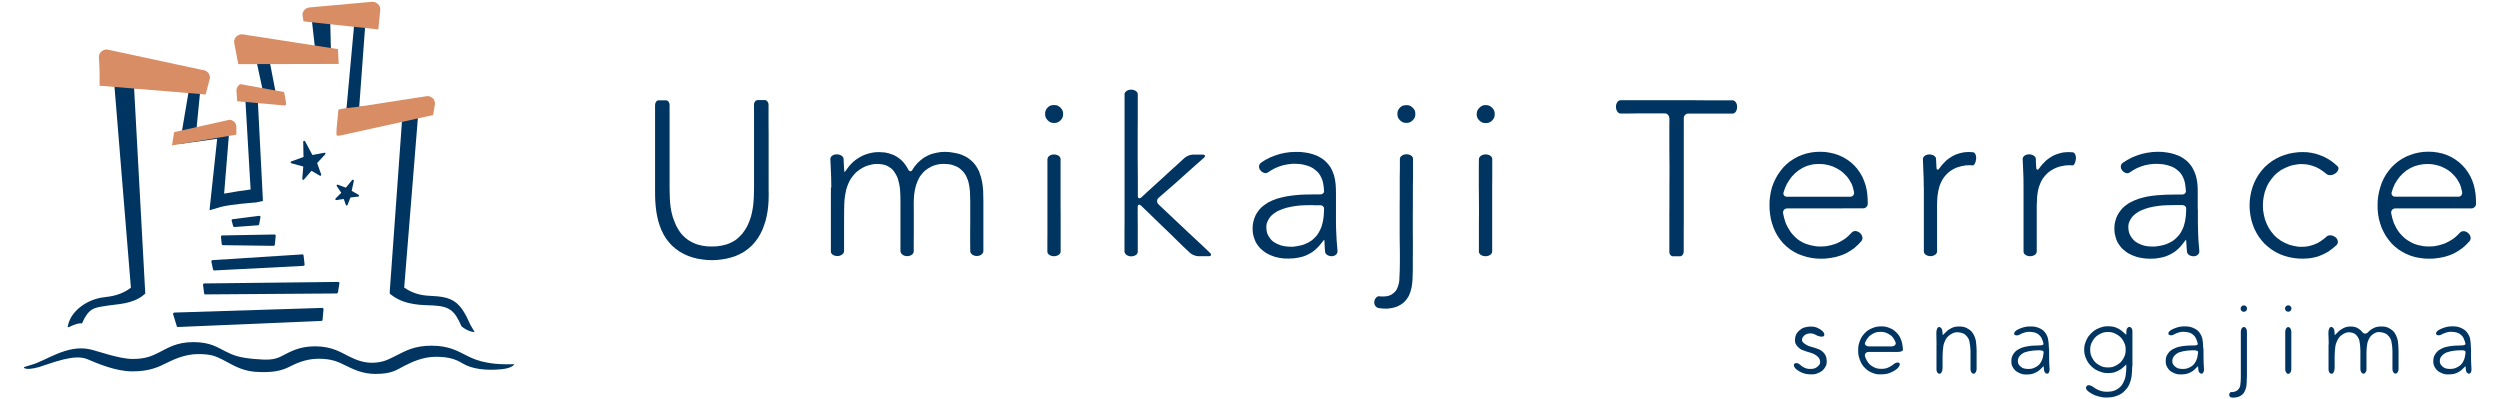 <?xml version="1.0" encoding="UTF-8"?>
<svg xmlns="http://www.w3.org/2000/svg" xmlns:xlink="http://www.w3.org/1999/xlink" width="626px" height="100px" viewBox="0 0 614 100" version="1.1">
<g id="surface1">
<path style=" stroke:none;fill-rule:nonzero;fill:rgb(0%,20.392%,38.039%);fill-opacity:1;" d="M 443.34 91.047 C 443.703 90.793 444.324 90.922 444.723 91.32 C 445.105 91.719 445.867 92.156 446.41 92.285 C 446.957 92.43 447.793 92.41 448.301 92.266 C 448.793 92.121 449.41 91.629 449.645 91.191 C 449.883 90.758 449.754 89.992 449.371 89.52 C 448.973 89.047 448.121 88.52 447.465 88.355 C 446.812 88.191 445.793 87.848 445.176 87.594 C 444.578 87.34 443.867 86.629 443.613 86.047 C 443.359 85.449 443.434 84.395 443.777 83.703 C 444.121 83.012 445.012 82.246 445.777 82.012 C 446.539 81.773 447.684 81.703 448.355 81.848 C 449.027 81.992 449.938 82.484 450.41 82.957 C 450.879 83.43 450.953 83.992 450.59 84.211 C 450.207 84.43 449.301 84.246 448.539 83.793 C 447.773 83.34 446.594 83.395 445.922 83.902 C 445.25 84.41 445.012 85.211 445.43 85.684 C 445.848 86.137 446.719 86.648 447.375 86.793 C 448.027 86.938 449.062 87.285 449.664 87.559 C 450.262 87.828 450.953 88.559 451.191 89.156 C 451.426 89.758 451.48 90.703 451.336 91.246 C 451.191 91.793 450.699 92.52 450.246 92.867 C 449.789 93.211 448.973 93.574 448.43 93.684 C 447.863 93.793 446.812 93.758 446.066 93.594 C 445.32 93.449 444.27 92.902 443.723 92.41 C 443.16 91.902 443.016 91.285 443.379 91.047 Z M 443.34 91.047 "/>
<path style=" stroke:none;fill-rule:nonzero;fill:rgb(0%,20.392%,38.039%);fill-opacity:1;" d="M 469.574 90.902 C 469.883 91.156 469.648 91.812 469.027 92.34 C 468.43 92.867 467.285 93.43 466.504 93.594 C 465.723 93.758 464.543 93.793 463.906 93.684 C 463.254 93.574 462.289 93.176 461.746 92.793 C 461.199 92.43 460.492 91.668 460.164 91.102 C 459.836 90.539 459.473 89.539 459.363 88.902 C 459.254 88.246 459.254 87.191 459.363 86.559 C 459.473 85.922 459.836 84.938 460.164 84.395 C 460.492 83.848 461.199 83.082 461.746 82.719 C 462.27 82.355 463.234 81.957 463.852 81.828 C 464.488 81.703 465.488 81.684 466.066 81.793 C 466.648 81.902 467.539 82.246 468.031 82.555 C 468.52 82.883 469.191 83.539 469.52 84.047 C 469.848 84.539 470.191 85.43 470.301 86.012 C 470.41 86.594 470.5 87.301 470.5 87.594 C 470.5 87.883 469.938 88.121 469.285 88.121 L 466.832 88.121 C 466.16 88.121 465.051 88.121 464.379 88.121 C 463.707 88.121 462.598 88.121 461.926 88.121 C 461.254 88.121 460.836 88.629 461 89.23 C 461.164 89.848 461.652 90.719 462.09 91.156 C 462.527 91.613 463.379 92.102 463.996 92.246 C 464.613 92.395 465.613 92.395 466.215 92.246 C 466.832 92.086 467.703 91.613 468.176 91.191 C 468.648 90.773 469.285 90.648 469.574 90.902 Z M 467.574 86.738 C 468.34 86.738 468.828 86.301 468.664 85.773 C 468.504 85.246 468.047 84.504 467.629 84.121 C 467.211 83.758 466.43 83.34 465.887 83.191 C 465.34 83.066 464.453 83.066 463.906 83.191 C 463.359 83.32 462.562 83.738 462.145 84.121 C 461.727 84.504 461.219 85.246 461.02 85.773 C 460.816 86.301 461.273 86.738 462.035 86.738 C 462.797 86.738 464.035 86.738 464.797 86.738 C 465.559 86.738 466.793 86.738 467.559 86.738 Z M 467.574 86.738 "/>
<path style=" stroke:none;fill-rule:nonzero;fill:rgb(0%,20.392%,38.039%);fill-opacity:1;" d="M 478.91 86.23 C 478.91 85.648 478.895 84.43 478.859 83.52 C 478.82 82.609 479.129 81.867 479.547 81.883 C 479.965 81.883 480.328 82.355 480.367 82.922 C 480.402 83.484 480.438 83.938 480.457 83.938 C 480.473 83.938 480.875 83.539 481.328 83.066 C 481.781 82.594 482.691 82.066 483.328 81.883 C 483.961 81.719 485.051 81.703 485.742 81.867 C 486.414 82.027 487.34 82.594 487.777 83.121 C 488.215 83.648 488.648 84.664 488.758 85.355 C 488.867 86.047 488.941 87.137 488.941 87.773 C 488.941 88.41 488.941 89.449 488.941 90.086 C 488.941 90.719 488.941 91.773 488.941 92.41 C 488.941 93.047 488.594 93.574 488.176 93.574 C 487.758 93.574 487.414 93.066 487.414 92.43 C 487.414 91.793 487.414 90.773 487.414 90.141 C 487.414 89.504 487.414 88.465 487.414 87.848 C 487.414 87.211 487.285 86.102 487.125 85.395 C 486.961 84.664 486.305 83.828 485.652 83.52 C 484.996 83.211 483.98 83.102 483.363 83.285 C 482.746 83.465 481.926 84.012 481.527 84.52 C 481.129 85.012 480.73 85.957 480.621 86.594 C 480.512 87.23 480.418 88.41 480.418 89.211 C 480.418 90.012 480.418 91.32 480.418 92.141 C 480.418 92.957 480.074 93.594 479.656 93.594 C 479.238 93.594 478.895 93.121 478.895 92.539 C 478.895 91.957 478.895 91.031 478.895 90.449 C 478.895 89.867 478.895 88.922 478.895 88.34 C 478.895 87.758 478.895 86.812 478.895 86.23 Z M 478.91 86.23 "/>
<path style=" stroke:none;fill-rule:nonzero;fill:rgb(0%,20.392%,38.039%);fill-opacity:1;" d="M 507.09 87.246 C 507.09 88.031 507.09 89.23 507.105 89.902 C 507.105 90.574 507.16 91.684 507.215 92.355 C 507.27 93.031 506.996 93.574 506.598 93.574 C 506.215 93.574 505.852 93.156 505.816 92.629 C 505.781 92.102 505.727 91.684 505.727 91.684 C 505.727 91.684 505.309 92.066 504.836 92.539 C 504.363 93.012 503.438 93.504 502.781 93.648 C 502.129 93.793 501.148 93.812 500.602 93.723 C 500.059 93.629 499.258 93.266 498.824 92.938 C 498.387 92.613 497.914 91.922 497.75 91.395 C 497.605 90.867 497.605 89.992 497.77 89.43 C 497.934 88.883 498.441 88.137 498.914 87.793 C 499.367 87.449 500.223 87.047 500.785 86.902 C 501.348 86.758 502.293 86.594 502.875 86.559 C 503.457 86.52 504.328 86.484 504.816 86.484 C 505.309 86.484 505.707 86.32 505.707 86.137 C 505.707 85.938 505.488 85.301 505.234 84.703 C 504.98 84.102 504.238 83.465 503.602 83.285 C 502.965 83.102 502 83.027 501.477 83.137 C 500.949 83.23 500.148 83.52 499.695 83.793 C 499.242 84.066 498.66 84.047 498.422 83.773 C 498.188 83.484 498.441 82.992 499.023 82.648 C 499.586 82.301 500.586 81.938 501.238 81.828 C 501.895 81.719 502.945 81.703 503.602 81.828 C 504.254 81.938 505.18 82.355 505.652 82.773 C 506.145 83.191 506.652 84.066 506.797 84.703 C 506.941 85.34 507.051 86.504 507.051 87.285 Z M 504.891 87.703 C 504.438 87.703 503.582 87.738 503 87.793 C 502.418 87.848 501.512 88.031 500.965 88.23 C 500.422 88.43 499.766 88.977 499.496 89.465 C 499.223 89.938 499.188 90.703 499.422 91.156 C 499.66 91.613 500.258 92.102 500.75 92.246 C 501.238 92.395 502.129 92.43 502.711 92.32 C 503.293 92.211 504.109 91.773 504.527 91.375 C 504.945 90.957 505.383 90.156 505.508 89.574 C 505.637 88.992 505.727 88.34 505.727 88.121 C 505.727 87.902 505.344 87.738 504.891 87.738 Z M 504.891 87.703 "/>
<path style=" stroke:none;fill-rule:nonzero;fill:rgb(0%,20.392%,38.039%);fill-opacity:1;" d="M 527.906 91.719 C 527.906 92.32 527.836 93.41 527.762 94.121 C 527.691 94.828 527.344 95.938 527.016 96.574 C 526.691 97.211 525.926 98.047 525.348 98.465 C 524.766 98.883 523.691 99.305 523.004 99.41 C 522.293 99.539 521.242 99.574 520.641 99.504 C 520.043 99.43 519.113 99.195 518.57 98.977 C 518.023 98.758 517.207 98.266 516.754 97.883 C 516.301 97.504 516.207 96.938 516.535 96.629 C 516.863 96.32 517.59 96.449 518.133 96.902 C 518.695 97.355 519.715 97.848 520.441 97.992 C 521.148 98.141 522.312 98.121 523.039 97.938 C 523.766 97.777 524.73 97.176 525.184 96.594 C 525.637 96.031 526.109 94.957 526.238 94.23 C 526.344 93.504 526.438 92.52 526.438 92.086 C 526.438 91.648 526.418 91.285 526.418 91.285 C 526.418 91.285 525.965 91.684 525.457 92.141 C 524.93 92.613 523.93 93.121 523.238 93.285 C 522.547 93.43 521.457 93.465 520.805 93.34 C 520.152 93.211 519.188 92.828 518.625 92.484 C 518.078 92.141 517.316 91.41 516.934 90.867 C 516.555 90.34 516.137 89.375 515.992 88.719 C 515.844 88.086 515.844 87.031 515.992 86.395 C 516.137 85.758 516.555 84.793 516.934 84.246 C 517.316 83.719 518.078 82.992 518.625 82.629 C 519.188 82.285 520.168 81.902 520.805 81.773 C 521.441 81.648 522.547 81.684 523.238 81.828 C 523.93 81.977 524.93 82.5 525.438 82.977 C 525.965 83.449 526.398 83.848 526.418 83.828 C 526.418 83.828 526.453 83.375 526.453 82.848 C 526.453 82.301 526.801 81.867 527.219 81.867 C 527.637 81.867 527.98 82.355 527.961 82.957 C 527.961 83.555 527.961 84.539 527.961 85.137 C 527.961 85.738 527.961 86.719 527.961 87.32 L 527.961 89.504 C 527.961 90.102 527.961 91.102 527.961 91.703 Z M 522.984 83.266 C 522.348 83.082 521.312 83.082 520.676 83.266 C 520.043 83.449 519.152 83.957 518.68 84.43 C 518.207 84.902 517.68 85.793 517.516 86.43 C 517.336 87.066 517.336 88.102 517.516 88.738 C 517.699 89.375 518.207 90.266 518.68 90.738 C 519.152 91.191 520.043 91.719 520.676 91.883 C 521.312 92.047 522.348 92.047 522.984 91.883 C 523.621 91.719 524.527 91.191 524.984 90.738 C 525.457 90.266 525.98 89.375 526.145 88.738 C 526.309 88.102 526.309 87.066 526.145 86.43 C 525.965 85.793 525.457 84.883 524.984 84.43 C 524.512 83.957 523.621 83.449 522.984 83.266 Z M 522.984 83.266 "/>
<path style=" stroke:none;fill-rule:nonzero;fill:rgb(0%,20.392%,38.039%);fill-opacity:1;" d="M 545.746 87.246 C 545.746 88.031 545.746 89.23 545.766 89.902 C 545.766 90.574 545.82 91.684 545.875 92.355 C 545.93 93.031 545.656 93.574 545.258 93.574 C 544.875 93.574 544.512 93.156 544.477 92.629 C 544.441 92.102 544.387 91.684 544.387 91.684 C 544.387 91.684 543.969 92.066 543.496 92.539 C 543.023 93.012 542.098 93.504 541.441 93.629 C 540.789 93.773 539.809 93.793 539.262 93.703 C 538.719 93.613 537.918 93.246 537.48 92.922 C 537.047 92.594 536.574 91.883 536.41 91.375 C 536.246 90.848 536.266 89.977 536.41 89.41 C 536.574 88.848 537.102 88.121 537.555 87.773 C 538.027 87.43 538.863 87.031 539.426 86.883 C 539.988 86.738 540.934 86.574 541.516 86.559 C 542.098 86.52 542.969 86.484 543.457 86.504 C 543.949 86.504 544.348 86.34 544.332 86.137 C 544.332 85.938 544.113 85.301 543.859 84.703 C 543.605 84.102 542.859 83.465 542.223 83.285 C 541.586 83.102 540.625 83.027 540.098 83.121 C 539.57 83.211 538.77 83.504 538.316 83.773 C 537.863 84.047 537.281 84.027 537.047 83.758 C 536.809 83.465 537.062 82.957 537.645 82.629 C 538.207 82.301 539.207 81.922 539.863 81.812 C 540.516 81.703 541.57 81.684 542.223 81.812 C 542.879 81.922 543.805 82.34 544.293 82.773 C 544.785 83.191 545.293 84.047 545.438 84.684 C 545.582 85.32 545.691 86.484 545.691 87.266 Z M 543.566 87.703 C 543.113 87.703 542.258 87.738 541.68 87.793 C 541.098 87.848 540.188 88.031 539.645 88.23 C 539.098 88.43 538.445 88.977 538.172 89.465 C 537.898 89.938 537.863 90.703 538.098 91.156 C 538.336 91.613 538.918 92.086 539.426 92.246 C 539.914 92.395 540.805 92.43 541.387 92.32 C 541.969 92.211 542.785 91.793 543.203 91.375 C 543.621 90.957 544.059 90.156 544.184 89.574 C 544.312 88.992 544.402 88.34 544.402 88.121 C 544.402 87.902 544.023 87.738 543.566 87.738 Z M 543.566 87.703 "/>
<path style=" stroke:none;fill-rule:nonzero;fill:rgb(0%,20.392%,38.039%);fill-opacity:1;" d="M 556.609 94.484 C 556.609 95.121 556.559 96.086 556.504 96.629 C 556.43 97.176 556.121 97.992 555.812 98.43 C 555.504 98.867 554.793 99.32 554.27 99.43 C 553.742 99.559 553.016 99.594 552.688 99.52 C 552.359 99.449 552.141 99.102 552.195 98.738 C 552.25 98.375 552.523 98.121 552.777 98.176 C 553.031 98.23 553.594 98.102 554.012 97.883 C 554.43 97.668 554.848 97.102 554.941 96.629 C 555.031 96.141 555.102 95.23 555.102 94.594 C 555.102 93.957 555.102 92.922 555.102 92.285 C 555.102 91.648 555.102 90.613 555.102 89.977 C 555.102 89.34 555.102 88.301 555.102 87.664 C 555.102 87.031 555.102 85.992 555.102 85.355 C 555.102 84.719 555.102 83.684 555.102 83.047 C 555.102 82.41 555.449 81.883 555.867 81.883 C 556.285 81.883 556.629 82.395 556.629 83.027 C 556.629 83.664 556.629 84.684 556.629 85.32 C 556.629 85.957 556.629 86.977 556.629 87.609 C 556.629 88.246 556.629 89.266 556.629 89.902 C 556.629 90.539 556.629 91.559 556.629 92.195 C 556.629 92.828 556.629 93.848 556.629 94.484 Z M 555.285 76.703 C 555.594 76.391 556.121 76.391 556.43 76.703 C 556.738 77.012 556.738 77.52 556.43 77.848 C 556.121 78.156 555.594 78.156 555.285 77.848 C 554.977 77.539 554.977 77.012 555.285 76.703 Z M 555.285 76.703 "/>
<path style=" stroke:none;fill-rule:nonzero;fill:rgb(0%,20.392%,38.039%);fill-opacity:1;" d="M 566.402 76.684 C 566.711 76.375 567.238 76.375 567.547 76.684 C 567.855 76.992 567.855 77.52 567.547 77.828 C 567.238 78.137 566.73 78.137 566.402 77.828 C 566.094 77.52 566.094 76.992 566.402 76.684 Z M 566.223 83.066 C 566.223 82.41 566.566 81.902 566.984 81.902 C 567.402 81.902 567.746 82.43 567.746 83.082 C 567.746 83.719 567.746 84.773 567.746 85.41 C 567.746 86.047 567.746 87.102 567.746 87.738 C 567.746 88.375 567.746 89.43 567.746 90.086 C 567.746 90.719 567.746 91.773 567.746 92.43 C 567.746 93.086 567.402 93.613 566.984 93.613 C 566.566 93.613 566.223 93.086 566.223 92.449 C 566.223 91.812 566.223 90.758 566.223 90.121 C 566.223 89.484 566.223 88.43 566.223 87.793 C 566.223 87.156 566.223 86.102 566.223 85.449 Z M 566.223 83.066 "/>
<path style=" stroke:none;fill-rule:nonzero;fill:rgb(0%,20.392%,38.039%);fill-opacity:1;" d="M 577.102 86.23 C 577.102 85.648 577.086 84.43 577.031 83.52 C 576.977 82.609 577.305 81.867 577.723 81.867 C 578.141 81.867 578.504 82.32 578.539 82.902 C 578.574 83.465 578.609 83.938 578.629 83.938 C 578.648 83.938 579.047 83.539 579.5 83.066 C 579.957 82.594 580.844 82.066 581.5 81.883 C 582.152 81.703 583.172 81.719 583.77 81.902 C 584.371 82.082 585.168 82.648 585.531 83.156 C 585.895 83.664 586.551 83.664 586.984 83.156 C 587.422 82.648 588.312 82.082 588.965 81.902 C 589.621 81.719 590.711 81.703 591.402 81.848 C 592.074 82.012 593 82.574 593.434 83.102 C 593.871 83.629 594.309 84.648 594.418 85.34 C 594.508 86.031 594.598 87.121 594.598 87.758 C 594.598 88.395 594.598 89.43 594.598 90.066 C 594.598 90.703 594.598 91.758 594.598 92.395 C 594.598 93.031 594.254 93.559 593.836 93.559 C 593.418 93.559 593.07 93.047 593.07 92.41 C 593.07 91.773 593.07 90.738 593.07 90.121 C 593.07 89.484 593.07 88.449 593.07 87.828 C 593.07 87.211 592.945 86.082 592.781 85.375 C 592.617 84.648 591.965 83.812 591.309 83.504 C 590.656 83.191 589.691 83.066 589.168 83.191 C 588.641 83.34 587.914 83.793 587.586 84.23 C 587.242 84.664 586.879 85.449 586.77 85.992 C 586.66 86.539 586.566 87.465 586.566 88.066 C 586.566 88.664 586.566 89.648 586.566 90.266 C 586.566 90.883 586.566 91.867 586.566 92.465 C 586.566 93.066 586.223 93.574 585.805 93.574 C 585.387 93.574 585.043 93.047 585.043 92.41 C 585.043 91.773 585.043 90.703 585.043 90.066 C 585.043 89.43 585.043 88.375 585.043 87.719 C 585.043 87.066 584.934 86.012 584.805 85.355 C 584.68 84.703 584.133 83.883 583.605 83.555 C 583.062 83.23 582.137 83.102 581.52 83.285 C 580.898 83.465 580.082 84.012 579.699 84.52 C 579.32 85.031 578.902 85.957 578.793 86.594 C 578.684 87.23 578.594 88.41 578.594 89.211 C 578.594 90.012 578.594 91.32 578.594 92.141 C 578.594 92.938 578.246 93.594 577.828 93.594 C 577.414 93.594 577.066 93.121 577.066 92.539 C 577.066 91.957 577.066 91.012 577.066 90.449 C 577.066 89.867 577.066 88.922 577.066 88.34 C 577.066 87.758 577.066 86.812 577.066 86.23 Z M 577.102 86.23 "/>
<path style=" stroke:none;fill-rule:nonzero;fill:rgb(0%,20.392%,38.039%);fill-opacity:1;" d="M 612.746 87.246 C 612.746 88.031 612.746 89.23 612.746 89.902 C 612.746 90.574 612.82 91.684 612.855 92.355 C 612.91 93.031 612.637 93.574 612.238 93.574 C 611.84 93.574 611.492 93.141 611.457 92.629 C 611.422 92.121 611.367 91.684 611.367 91.684 C 611.367 91.684 610.949 92.066 610.477 92.539 C 610.004 93.012 609.094 93.504 608.441 93.629 C 607.785 93.758 606.805 93.793 606.262 93.703 C 605.715 93.613 604.918 93.246 604.48 92.922 C 604.043 92.594 603.555 91.902 603.41 91.375 C 603.246 90.848 603.262 89.977 603.426 89.41 C 603.59 88.867 604.117 88.121 604.57 87.773 C 605.027 87.43 605.879 87.031 606.441 86.883 C 607.004 86.738 607.949 86.594 608.531 86.559 C 609.113 86.52 609.984 86.504 610.477 86.484 C 610.965 86.484 611.367 86.32 611.367 86.137 C 611.367 85.938 611.148 85.301 610.895 84.703 C 610.641 84.102 609.895 83.465 609.242 83.285 C 608.605 83.102 607.641 83.027 607.113 83.121 C 606.59 83.211 605.789 83.504 605.336 83.773 C 604.879 84.047 604.301 84.027 604.062 83.758 C 603.828 83.465 604.098 82.957 604.664 82.629 C 605.227 82.301 606.223 81.922 606.879 81.812 C 607.531 81.684 608.586 81.684 609.242 81.793 C 609.895 81.902 610.82 82.34 611.312 82.758 C 611.801 83.176 612.328 84.027 612.473 84.664 C 612.621 85.301 612.727 86.465 612.727 87.246 Z M 610.547 87.703 C 610.094 87.703 609.242 87.738 608.66 87.793 C 608.078 87.848 607.168 88.047 606.625 88.246 C 606.078 88.449 605.426 88.992 605.152 89.465 C 604.879 89.938 604.844 90.703 605.082 91.156 C 605.316 91.613 605.898 92.102 606.406 92.246 C 606.898 92.395 607.785 92.43 608.367 92.301 C 608.949 92.195 609.766 91.758 610.184 91.355 C 610.602 90.957 611.039 90.141 611.164 89.559 C 611.293 88.977 611.383 88.32 611.383 88.102 C 611.383 87.883 611.004 87.719 610.547 87.703 Z M 610.547 87.703 "/>
<path style=" stroke:none;fill-rule:nonzero;fill:rgb(0%,20.392%,38.039%);fill-opacity:1;" d="M 186.48 47.992 C 186.48 48.664 186.48 49.754 186.445 50.41 C 186.41 51.082 186.316 52.172 186.211 52.828 C 186.117 53.5 185.883 54.555 185.719 55.211 C 185.535 55.848 185.172 56.883 184.918 57.5 C 184.664 58.117 184.137 59.082 183.773 59.629 C 183.41 60.191 182.723 61.027 182.25 61.5 C 181.777 61.973 180.922 62.645 180.359 63.012 C 179.797 63.375 178.832 63.848 178.199 64.102 C 177.578 64.336 176.527 64.645 175.871 64.773 C 175.219 64.902 174.148 65.047 173.473 65.102 C 172.801 65.156 171.711 65.156 171.039 65.102 C 170.367 65.047 169.297 64.902 168.641 64.773 C 167.988 64.645 166.953 64.336 166.316 64.082 C 165.699 63.848 164.734 63.355 164.156 62.992 C 163.59 62.629 162.738 61.957 162.266 61.5 C 161.793 61.027 161.086 60.191 160.723 59.645 C 160.359 59.102 159.832 58.137 159.578 57.52 C 159.324 56.902 158.961 55.863 158.797 55.227 C 158.633 54.574 158.414 53.52 158.324 52.844 C 158.234 52.191 158.125 51.102 158.086 50.426 C 158.051 49.754 158.016 48.684 158.031 48.008 C 158.031 47.355 158.031 46.262 158.031 45.609 C 158.031 44.953 158.031 43.863 158.031 43.207 C 158.031 42.555 158.051 41.465 158.031 40.809 C 158.031 40.137 158.031 39.062 158.031 38.41 C 158.031 37.734 158.031 36.664 158.031 35.988 C 158.031 35.316 158.031 34.246 158.031 33.57 C 158.031 32.898 158.031 31.828 158.031 31.152 C 158.031 30.48 158.031 29.406 158.031 28.734 C 158.031 28.062 158.031 26.988 158.031 26.316 C 158.031 25.645 158.434 25.098 158.941 25.117 C 159.449 25.117 160.266 25.117 160.758 25.117 C 161.25 25.117 161.664 25.645 161.664 26.262 C 161.664 26.898 161.664 27.934 161.664 28.555 C 161.664 29.191 161.664 30.227 161.664 30.863 C 161.664 31.5 161.664 32.535 161.664 33.172 C 161.664 33.809 161.664 34.844 161.664 35.48 C 161.664 36.117 161.664 37.152 161.664 37.809 C 161.664 38.445 161.664 39.48 161.664 40.117 C 161.664 40.754 161.664 41.789 161.664 42.426 C 161.664 43.062 161.664 44.117 161.664 44.754 C 161.664 45.391 161.664 46.445 161.664 47.082 C 161.664 47.719 161.703 48.789 161.719 49.465 C 161.738 50.137 161.828 51.227 161.922 51.898 C 162.012 52.574 162.246 53.645 162.445 54.281 C 162.648 54.918 163.047 55.953 163.336 56.555 C 163.629 57.156 164.211 58.082 164.645 58.59 C 165.082 59.102 165.898 59.828 166.461 60.191 C 167.023 60.555 168.008 61.027 168.641 61.227 C 169.277 61.43 170.352 61.629 171.023 61.684 C 171.695 61.738 172.785 61.738 173.457 61.684 C 174.129 61.629 175.199 61.43 175.836 61.227 C 176.473 61.047 177.473 60.574 178.016 60.211 C 178.578 59.848 179.379 59.102 179.816 58.59 C 180.25 58.062 180.852 57.156 181.141 56.555 C 181.449 55.953 181.848 54.938 182.031 54.281 C 182.211 53.629 182.449 52.555 182.539 51.883 C 182.629 51.211 182.723 50.117 182.758 49.445 C 182.777 48.773 182.812 47.699 182.812 47.062 C 182.812 46.426 182.812 45.391 182.812 44.754 C 182.812 44.117 182.812 43.082 182.812 42.445 C 182.812 41.809 182.812 40.773 182.812 40.137 C 182.812 39.5 182.812 38.465 182.812 37.828 C 182.812 37.191 182.812 36.152 182.812 35.5 C 182.812 34.863 182.832 33.828 182.812 33.191 C 182.793 32.555 182.812 31.516 182.812 30.879 C 182.812 30.246 182.812 29.191 182.812 28.555 C 182.812 27.918 182.793 26.863 182.793 26.227 C 182.793 25.59 183.211 25.062 183.719 25.062 C 184.23 25.062 185.047 25.062 185.535 25.062 C 186.027 25.062 186.445 25.609 186.445 26.262 C 186.445 26.918 186.445 27.988 186.445 28.664 C 186.445 29.316 186.445 30.406 186.445 31.062 C 186.445 31.734 186.445 32.809 186.465 33.48 C 186.465 34.137 186.465 35.227 186.465 35.883 C 186.465 36.535 186.465 37.625 186.465 38.301 C 186.465 38.973 186.465 40.043 186.465 40.719 C 186.465 41.391 186.465 42.465 186.465 43.137 C 186.465 43.789 186.465 44.883 186.465 45.555 C 186.465 46.227 186.465 47.316 186.465 47.973 Z M 186.48 47.992 "/>
<path style=" stroke:none;fill-rule:nonzero;fill:rgb(0%,20.392%,38.039%);fill-opacity:1;" d="M 202.16 46.992 C 202.16 46.355 202.16 45.301 202.125 44.645 C 202.105 43.992 202.051 42.918 202.031 42.246 C 201.996 41.59 201.961 40.5 201.922 39.844 C 201.887 39.191 202.613 38.645 203.523 38.645 C 204.43 38.645 205.195 39.152 205.23 39.773 C 205.246 40.391 205.301 41.41 205.34 42.008 C 205.375 42.609 205.43 43.117 205.465 43.117 C 205.504 43.117 205.883 42.625 206.301 42.027 C 206.719 41.426 207.535 40.57 208.117 40.137 C 208.699 39.68 209.719 39.082 210.391 38.809 C 211.062 38.535 212.207 38.227 212.934 38.152 C 213.66 38.062 214.82 38.082 215.512 38.172 C 216.203 38.262 217.273 38.59 217.91 38.883 C 218.527 39.172 219.453 39.828 219.926 40.316 C 220.418 40.809 221.07 41.734 221.363 42.355 C 221.672 42.973 222.16 43.062 222.453 42.555 C 222.742 42.027 223.324 41.262 223.742 40.828 C 224.16 40.391 224.906 39.773 225.414 39.445 C 225.922 39.117 226.793 38.699 227.355 38.535 C 227.938 38.355 228.883 38.152 229.484 38.082 C 230.082 38.008 231.098 38.008 231.754 38.082 C 232.406 38.152 233.461 38.355 234.098 38.516 C 234.734 38.699 235.715 39.137 236.258 39.48 C 236.805 39.828 237.602 40.535 238.02 41.047 C 238.438 41.555 238.984 42.48 239.219 43.082 C 239.457 43.699 239.766 44.719 239.891 45.371 C 240.02 46.008 240.145 47.082 240.184 47.754 C 240.219 48.41 240.238 49.52 240.238 50.211 C 240.238 50.898 240.238 52.047 240.238 52.738 C 240.238 53.426 240.238 54.574 240.238 55.266 C 240.238 55.953 240.238 57.102 240.238 57.793 C 240.238 58.48 240.238 59.629 240.238 60.32 C 240.238 61.008 240.238 62.156 240.238 62.848 C 240.238 63.539 239.492 64.102 238.602 64.102 C 237.695 64.102 236.949 63.539 236.949 62.863 C 236.949 62.191 236.949 61.062 236.93 60.375 C 236.93 59.684 236.93 58.555 236.93 57.883 C 236.93 57.191 236.93 56.062 236.949 55.391 C 236.949 54.699 236.949 53.574 236.949 52.883 C 236.949 52.191 236.949 51.062 236.949 50.371 C 236.949 49.684 236.914 48.59 236.875 47.938 C 236.84 47.281 236.676 46.227 236.512 45.609 C 236.348 44.973 235.934 44.008 235.566 43.48 C 235.203 42.938 234.461 42.227 233.898 41.898 C 233.332 41.57 232.352 41.227 231.719 41.137 C 231.082 41.047 230.047 41.008 229.445 41.082 C 228.848 41.137 227.902 41.391 227.34 41.645 C 226.793 41.898 225.957 42.426 225.523 42.828 C 225.066 43.227 224.449 43.992 224.16 44.52 C 223.867 45.047 223.488 45.953 223.324 46.535 C 223.16 47.117 222.98 48.102 222.906 48.699 C 222.832 49.301 222.797 50.336 222.797 50.992 C 222.797 51.645 222.797 52.719 222.816 53.371 C 222.816 54.027 222.816 55.102 222.816 55.754 C 222.816 56.41 222.816 57.48 222.816 58.137 C 222.816 58.793 222.797 59.863 222.797 60.535 C 222.797 61.191 222.797 62.281 222.797 62.938 C 222.797 63.609 222.07 64.137 221.145 64.137 C 220.234 64.137 219.473 63.555 219.473 62.848 C 219.473 62.137 219.473 60.992 219.473 60.281 C 219.473 59.574 219.473 58.43 219.473 57.738 C 219.473 57.027 219.473 55.883 219.473 55.172 C 219.473 54.465 219.473 53.32 219.473 52.609 C 219.473 51.898 219.473 50.754 219.473 50.047 C 219.473 49.336 219.438 48.172 219.363 47.426 C 219.309 46.699 219.074 45.535 218.855 44.828 C 218.637 44.137 218.055 43.117 217.582 42.574 C 217.109 42.027 216.148 41.445 215.441 41.262 C 214.75 41.082 213.605 41.008 212.895 41.082 C 212.188 41.172 211.098 41.48 210.461 41.773 C 209.824 42.062 208.883 42.699 208.355 43.172 C 207.848 43.664 207.137 44.555 206.809 45.172 C 206.465 45.789 206.047 46.863 205.883 47.535 C 205.719 48.211 205.52 49.355 205.465 50.062 C 205.41 50.773 205.375 51.918 205.375 52.629 C 205.375 53.32 205.375 54.465 205.355 55.172 C 205.355 55.863 205.355 57.008 205.355 57.719 C 205.355 58.41 205.355 59.574 205.355 60.266 C 205.355 60.973 205.355 62.117 205.355 62.828 C 205.355 63.539 204.613 64.102 203.688 64.117 C 202.777 64.117 202.031 63.609 202.051 62.973 C 202.051 62.336 202.051 61.301 202.051 60.684 C 202.051 60.047 202.051 59.027 202.051 58.391 C 202.051 57.754 202.051 56.738 202.051 56.102 C 202.051 55.465 202.051 54.445 202.051 53.809 C 202.051 53.172 202.051 52.156 202.051 51.52 C 202.051 50.883 202.051 49.844 202.051 49.227 C 202.051 48.59 202.07 47.555 202.07 46.918 Z M 202.16 46.992 "/>
<path style=" stroke:none;fill-rule:nonzero;fill:rgb(0%,20.392%,38.039%);fill-opacity:1;" d="M 257.059 26.445 C 257.551 26.242 258.332 26.262 258.82 26.445 C 259.293 26.645 259.855 27.191 260.059 27.68 C 260.258 28.152 260.258 28.953 260.059 29.426 C 259.855 29.898 259.312 30.461 258.82 30.645 C 258.348 30.844 257.551 30.844 257.078 30.645 C 256.605 30.445 256.043 29.898 255.844 29.406 C 255.641 28.918 255.641 28.137 255.844 27.645 C 256.023 27.152 256.586 26.609 257.078 26.406 Z M 256.297 39.828 C 256.297 39.191 257.043 38.664 257.93 38.68 C 258.84 38.68 259.566 39.207 259.566 39.828 C 259.566 40.465 259.566 41.5 259.566 42.137 C 259.566 42.773 259.566 43.809 259.566 44.445 C 259.566 45.082 259.566 46.117 259.566 46.754 C 259.566 47.391 259.566 48.426 259.566 49.062 C 259.566 49.699 259.566 50.738 259.566 51.371 C 259.566 52.008 259.586 53.047 259.586 53.699 C 259.586 54.336 259.586 55.371 259.586 56.027 C 259.586 56.664 259.586 57.699 259.586 58.336 C 259.586 58.973 259.586 60.027 259.586 60.664 C 259.586 61.301 259.586 62.355 259.586 62.992 C 259.586 63.629 258.82 64.156 257.914 64.156 C 257.004 64.156 256.262 63.645 256.262 63.012 C 256.262 62.375 256.262 61.336 256.262 60.699 C 256.262 60.062 256.262 59.027 256.277 58.391 C 256.277 57.754 256.277 56.719 256.277 56.082 C 256.277 55.445 256.277 54.41 256.277 53.773 C 256.277 53.137 256.277 52.102 256.277 51.465 C 256.277 50.828 256.277 49.789 256.277 49.137 C 256.277 48.5 256.277 47.445 256.277 46.809 C 256.277 46.172 256.277 45.117 256.277 44.48 C 256.277 43.844 256.277 42.789 256.277 42.152 C 256.277 41.52 256.277 40.465 256.277 39.828 Z M 256.297 39.828 "/>
<path style=" stroke:none;fill-rule:nonzero;fill:rgb(0%,20.392%,38.039%);fill-opacity:1;" d="M 275.57 23.68 C 275.57 22.988 276.336 22.445 277.242 22.445 C 278.152 22.445 278.895 22.973 278.895 23.59 C 278.895 24.227 278.895 25.262 278.895 25.898 C 278.895 26.535 278.895 27.57 278.895 28.207 C 278.895 28.844 278.895 29.879 278.895 30.516 C 278.895 31.152 278.895 32.191 278.879 32.828 C 278.879 33.461 278.879 34.5 278.879 35.137 C 278.879 35.773 278.879 36.809 278.879 37.445 C 278.879 38.082 278.879 39.137 278.879 39.773 C 278.879 40.41 278.879 41.465 278.895 42.098 C 278.895 42.734 278.914 43.773 278.914 44.426 C 278.914 45.062 278.914 46.117 278.914 46.754 C 278.914 47.391 278.914 48.426 278.914 49.062 C 278.914 49.699 279.312 49.844 279.805 49.41 C 280.293 48.973 281.094 48.227 281.586 47.773 C 282.074 47.316 282.875 46.574 283.383 46.137 C 283.891 45.699 284.691 44.953 285.184 44.5 C 285.672 44.047 286.473 43.301 286.98 42.844 C 287.488 42.391 288.305 41.664 288.797 41.207 C 289.289 40.754 290.105 40.008 290.594 39.555 C 291.086 39.098 292.031 38.719 292.703 38.719 C 293.375 38.719 294.465 38.719 295.137 38.719 C 295.809 38.719 295.938 39.098 295.41 39.555 C 294.902 40.008 294.047 40.754 293.539 41.207 C 293.031 41.664 292.176 42.41 291.668 42.863 C 291.16 43.316 290.324 44.062 289.812 44.535 C 289.305 45.008 288.469 45.754 287.941 46.207 C 287.434 46.664 286.582 47.41 286.035 47.863 C 285.508 48.316 284.656 49.062 284.129 49.52 C 283.602 49.992 283.602 50.754 284.129 51.211 C 284.637 51.684 285.473 52.465 285.961 52.938 C 286.453 53.426 287.27 54.191 287.781 54.664 C 288.289 55.137 289.105 55.898 289.613 56.375 C 290.125 56.848 290.941 57.629 291.43 58.102 C 291.941 58.574 292.758 59.355 293.266 59.809 C 293.773 60.281 294.609 61.062 295.117 61.535 C 295.629 62.012 296.445 62.793 296.953 63.281 C 297.461 63.754 297.301 64.156 296.609 64.156 C 295.918 64.156 294.793 64.156 294.102 64.156 C 293.41 64.156 292.449 63.773 291.977 63.32 C 291.484 62.863 290.703 62.117 290.215 61.664 C 289.742 61.211 288.961 60.445 288.488 59.973 C 288.016 59.5 287.234 58.738 286.762 58.281 C 286.289 57.828 285.508 57.062 285.02 56.609 C 284.547 56.156 283.746 55.391 283.273 54.918 C 282.785 54.465 282.004 53.699 281.531 53.227 C 281.059 52.754 280.258 52.008 279.77 51.535 C 279.277 51.062 278.879 51.191 278.879 51.828 C 278.879 52.445 278.879 53.465 278.879 54.082 C 278.879 54.699 278.895 55.719 278.895 56.32 C 278.895 56.938 278.895 57.938 278.895 58.555 C 278.895 59.172 278.895 60.172 278.895 60.809 C 278.895 61.43 278.895 62.445 278.895 63.062 C 278.895 63.684 278.152 64.191 277.242 64.191 C 276.336 64.191 275.59 63.629 275.57 62.957 C 275.57 62.281 275.57 61.191 275.57 60.52 C 275.57 59.848 275.57 58.738 275.57 58.062 C 275.57 57.391 275.59 56.281 275.59 55.609 C 275.59 54.938 275.59 53.828 275.59 53.156 C 275.59 52.48 275.59 51.371 275.59 50.699 C 275.59 50.027 275.59 48.918 275.59 48.246 C 275.59 47.574 275.59 46.465 275.59 45.789 C 275.59 45.117 275.59 44.008 275.59 43.336 C 275.59 42.664 275.59 41.555 275.59 40.883 C 275.59 40.207 275.57 39.098 275.59 38.426 C 275.59 37.754 275.59 36.645 275.59 35.973 C 275.59 35.301 275.59 34.191 275.59 33.516 C 275.59 32.844 275.609 31.734 275.59 31.062 C 275.59 30.391 275.59 29.281 275.59 28.609 C 275.59 27.934 275.59 26.824 275.59 26.152 C 275.59 25.48 275.59 24.371 275.59 23.68 Z M 275.57 23.68 "/>
<path style=" stroke:none;fill-rule:nonzero;fill:rgb(0%,20.392%,38.039%);fill-opacity:1;" d="M 328.527 52.41 C 328.527 52.973 328.527 54.047 328.527 54.793 C 328.527 55.535 328.527 56.738 328.562 57.48 C 328.582 58.227 328.637 59.43 328.691 60.156 C 328.746 60.883 328.836 62.082 328.91 62.809 C 328.98 63.539 328.348 64.137 327.492 64.156 C 326.637 64.156 325.895 63.699 325.82 63.137 C 325.75 62.574 325.676 61.629 325.676 61.062 C 325.676 60.5 325.621 60.027 325.586 60.027 C 325.547 60.027 325.168 60.5 324.711 61.082 C 324.277 61.664 323.422 62.5 322.84 62.938 C 322.262 63.375 321.207 63.918 320.516 64.156 C 319.824 64.391 318.664 64.629 317.918 64.684 C 317.191 64.754 316.102 64.773 315.484 64.719 C 314.883 64.684 313.902 64.5 313.32 64.336 C 312.742 64.172 311.832 63.793 311.305 63.5 C 310.777 63.211 309.996 62.609 309.578 62.191 C 309.16 61.754 308.598 60.973 308.344 60.43 C 308.09 59.883 307.801 58.953 307.727 58.355 C 307.637 57.754 307.637 56.754 307.727 56.117 C 307.816 55.48 308.109 54.5 308.398 53.918 C 308.672 53.336 309.27 52.52 309.727 52.062 C 310.18 51.609 311.016 51.008 311.559 50.684 C 312.121 50.371 313.066 49.973 313.684 49.773 C 314.305 49.59 315.301 49.336 315.938 49.211 C 316.574 49.102 317.59 48.938 318.227 48.883 C 318.863 48.809 319.898 48.734 320.535 48.719 C 321.172 48.699 322.133 48.684 322.66 48.684 C 323.188 48.684 324.059 48.684 324.586 48.684 C 325.113 48.684 325.547 48.355 325.547 47.918 C 325.547 47.5 325.438 46.555 325.312 45.828 C 325.184 45.102 324.711 44.027 324.258 43.445 C 323.805 42.863 322.895 42.137 322.242 41.828 C 321.57 41.52 320.426 41.191 319.699 41.098 C 318.973 41.008 317.883 40.973 317.32 41.027 C 316.738 41.082 315.812 41.246 315.246 41.391 C 314.684 41.535 313.793 41.863 313.266 42.117 C 312.742 42.371 311.922 42.844 311.449 43.191 C 310.977 43.535 310.16 43.301 309.633 42.68 C 309.105 42.062 309.145 41.207 309.727 40.773 C 310.305 40.336 311.324 39.754 311.996 39.445 C 312.648 39.152 313.777 38.754 314.465 38.555 C 315.176 38.355 316.336 38.152 317.047 38.098 C 317.773 38.043 318.863 38.008 319.48 38.043 C 320.098 38.082 321.098 38.207 321.695 38.336 C 322.297 38.465 323.258 38.754 323.805 39.008 C 324.367 39.262 325.203 39.789 325.676 40.191 C 326.148 40.59 326.801 41.336 327.129 41.863 C 327.457 42.391 327.855 43.301 328.035 43.883 C 328.199 44.465 328.383 45.465 328.438 46.062 C 328.492 46.68 328.527 47.645 328.527 48.211 C 328.527 48.773 328.527 49.719 328.527 50.281 C 328.527 50.863 328.527 51.793 328.527 52.355 Z M 322.805 51.355 C 322.297 51.355 321.371 51.355 320.754 51.391 C 320.117 51.391 319.098 51.48 318.465 51.574 C 317.844 51.645 316.828 51.844 316.211 52.008 C 315.594 52.172 314.629 52.52 314.066 52.793 C 313.504 53.062 312.668 53.645 312.25 54.102 C 311.812 54.555 311.344 55.41 311.18 56.008 C 311.016 56.609 311.086 57.684 311.305 58.41 C 311.543 59.117 312.23 60.082 312.832 60.52 C 313.449 60.957 314.559 61.445 315.301 61.59 C 316.047 61.738 317.191 61.828 317.844 61.773 C 318.5 61.719 319.535 61.52 320.172 61.336 C 320.789 61.137 321.75 60.684 322.277 60.32 C 322.824 59.957 323.551 59.211 323.93 58.684 C 324.293 58.156 324.766 57.211 324.969 56.59 C 325.168 55.973 325.383 54.938 325.438 54.281 C 325.492 53.629 325.547 52.719 325.547 52.246 C 325.547 51.773 325.129 51.391 324.641 51.391 C 324.133 51.391 323.312 51.391 322.824 51.391 Z M 322.805 51.355 "/>
<path style=" stroke:none;fill-rule:nonzero;fill:rgb(0%,20.392%,38.039%);fill-opacity:1;" d="M 347.766 67.465 C 347.766 68.102 347.73 69.121 347.711 69.719 C 347.676 70.32 347.586 71.301 347.477 71.902 C 347.367 72.5 347.074 73.43 346.82 73.973 C 346.566 74.52 345.984 75.285 345.551 75.684 C 345.113 76.082 344.297 76.594 343.734 76.793 C 343.172 77.012 342.227 77.211 341.625 77.266 C 341.027 77.32 339.938 77.266 339.211 77.137 C 338.484 77.012 337.992 76.246 338.137 75.445 C 338.281 74.648 338.863 74.082 339.445 74.191 C 340.008 74.301 341.043 74.246 341.734 74.066 C 342.426 73.883 343.277 73.23 343.641 72.629 C 344.004 72.012 344.352 70.938 344.387 70.211 C 344.441 69.484 344.477 68.375 344.496 67.738 C 344.496 67.102 344.531 66.066 344.531 65.41 C 344.531 64.773 344.531 63.738 344.531 63.082 C 344.531 62.445 344.531 61.391 344.496 60.754 C 344.496 60.117 344.461 59.082 344.477 58.43 C 344.477 57.793 344.477 56.738 344.477 56.102 C 344.477 55.465 344.477 54.41 344.477 53.773 C 344.477 53.137 344.477 52.082 344.477 51.445 C 344.477 50.809 344.477 49.754 344.496 49.117 C 344.496 48.48 344.516 47.426 344.496 46.789 C 344.496 46.156 344.496 45.102 344.496 44.465 C 344.496 43.828 344.516 42.773 344.531 42.137 C 344.531 41.5 344.531 40.445 344.531 39.809 C 344.531 39.172 345.258 38.645 346.188 38.625 C 347.094 38.625 347.84 39.137 347.82 39.773 C 347.82 40.41 347.82 41.445 347.82 42.082 C 347.82 42.719 347.84 43.754 347.82 44.371 C 347.82 45.008 347.801 46.047 347.785 46.68 C 347.785 47.316 347.785 48.355 347.785 48.973 C 347.785 49.609 347.785 50.645 347.785 51.281 C 347.785 51.918 347.766 52.953 347.766 53.59 C 347.766 54.227 347.766 55.266 347.766 55.898 C 347.766 56.535 347.766 57.574 347.766 58.211 C 347.766 58.848 347.766 59.883 347.785 60.52 C 347.785 61.156 347.801 62.191 347.785 62.828 C 347.785 63.465 347.785 64.5 347.766 65.137 C 347.766 65.773 347.766 66.809 347.766 67.445 Z M 345.277 26.461 C 345.77 26.281 346.551 26.281 347.02 26.461 C 347.492 26.664 348.059 27.207 348.258 27.68 C 348.457 28.152 348.457 28.934 348.258 29.406 C 348.059 29.879 347.492 30.445 347.02 30.625 C 346.551 30.824 345.77 30.824 345.277 30.625 C 344.805 30.426 344.242 29.879 344.059 29.406 C 343.859 28.934 343.859 28.137 344.059 27.664 C 344.242 27.172 344.805 26.625 345.277 26.445 Z M 345.277 26.461 "/>
<path style=" stroke:none;fill-rule:nonzero;fill:rgb(0%,20.392%,38.039%);fill-opacity:1;" d="M 365.133 26.461 C 365.605 26.262 366.406 26.262 366.895 26.461 C 367.387 26.664 367.93 27.207 368.133 27.699 C 368.332 28.191 368.332 28.988 368.133 29.461 C 367.93 29.953 367.387 30.5 366.895 30.68 C 366.406 30.863 365.625 30.863 365.152 30.68 C 364.68 30.48 364.117 29.934 363.918 29.461 C 363.715 28.988 363.715 28.191 363.918 27.719 C 364.117 27.242 364.68 26.68 365.152 26.48 Z M 364.336 39.828 C 364.336 39.191 365.098 38.664 366.004 38.664 C 366.914 38.664 367.66 39.172 367.66 39.809 C 367.66 40.445 367.66 41.5 367.66 42.137 C 367.66 42.773 367.66 43.809 367.66 44.445 C 367.66 45.082 367.641 46.117 367.641 46.754 C 367.641 47.391 367.641 48.426 367.641 49.062 C 367.641 49.699 367.641 50.738 367.641 51.371 C 367.641 52.008 367.641 53.047 367.641 53.699 C 367.641 54.336 367.641 55.371 367.641 56.027 C 367.641 56.664 367.641 57.699 367.641 58.336 C 367.641 58.973 367.641 60.027 367.641 60.664 C 367.641 61.301 367.641 62.355 367.641 62.992 C 367.641 63.629 366.895 64.156 365.969 64.156 C 365.062 64.156 364.316 63.645 364.316 63.012 C 364.316 62.375 364.316 61.32 364.316 60.684 C 364.316 60.047 364.316 59.008 364.316 58.375 C 364.316 57.738 364.316 56.699 364.316 56.062 C 364.316 55.426 364.336 54.391 364.336 53.754 C 364.336 53.117 364.336 52.082 364.336 51.445 C 364.336 50.809 364.336 49.773 364.316 49.117 C 364.316 48.48 364.297 47.426 364.297 46.789 C 364.297 46.156 364.297 45.102 364.297 44.465 C 364.297 43.828 364.297 42.773 364.297 42.137 C 364.297 41.5 364.297 40.445 364.316 39.809 Z M 364.336 39.828 "/>
<path style=" stroke:none;fill-rule:nonzero;fill:rgb(0%,20.392%,38.039%);fill-opacity:1;" d="M 411.984 29.59 C 411.984 28.934 411.496 28.391 410.879 28.391 C 410.262 28.391 409.262 28.391 408.645 28.391 C 408.023 28.391 407.027 28.391 406.426 28.391 C 405.809 28.391 404.809 28.391 404.211 28.391 C 403.594 28.391 402.594 28.406 401.977 28.426 C 401.359 28.426 400.359 28.426 399.758 28.426 C 399.16 28.426 398.652 27.664 398.633 26.754 C 398.633 25.844 399.141 25.098 399.797 25.098 C 400.43 25.098 401.484 25.098 402.121 25.098 C 402.758 25.098 403.812 25.098 404.445 25.098 C 405.082 25.098 406.137 25.098 406.773 25.098 C 407.406 25.098 408.461 25.098 409.098 25.098 C 409.734 25.098 410.785 25.098 411.422 25.098 C 412.059 25.098 413.113 25.098 413.746 25.098 C 414.383 25.098 415.438 25.098 416.074 25.098 C 416.711 25.098 417.762 25.098 418.418 25.098 C 419.051 25.098 420.105 25.117 420.762 25.117 C 421.395 25.117 422.449 25.117 423.105 25.117 C 423.738 25.117 424.793 25.117 425.445 25.117 C 426.082 25.117 427.156 25.117 427.809 25.117 C 428.465 25.117 428.988 25.863 428.973 26.789 C 428.973 27.699 428.465 28.445 427.844 28.445 C 427.227 28.445 426.227 28.445 425.629 28.445 C 425.012 28.445 424.012 28.445 423.414 28.445 C 422.793 28.445 421.797 28.445 421.195 28.445 C 420.578 28.445 419.578 28.445 418.961 28.445 C 418.344 28.445 417.344 28.445 416.727 28.445 C 416.109 28.445 415.602 28.973 415.617 29.625 C 415.617 30.281 415.617 31.352 415.617 32.008 C 415.617 32.664 415.617 33.734 415.617 34.391 C 415.617 35.043 415.617 36.117 415.617 36.773 C 415.617 37.426 415.617 38.5 415.617 39.152 C 415.617 39.809 415.617 40.883 415.617 41.535 C 415.617 42.191 415.617 43.262 415.617 43.918 C 415.617 44.574 415.617 45.645 415.617 46.301 C 415.617 46.953 415.617 48.027 415.617 48.684 C 415.617 49.336 415.617 50.41 415.617 51.062 C 415.617 51.719 415.617 52.793 415.617 53.445 C 415.617 54.102 415.617 55.172 415.617 55.828 C 415.617 56.48 415.602 57.555 415.602 58.211 C 415.602 58.863 415.602 59.938 415.602 60.609 C 415.602 61.266 415.602 62.336 415.602 62.992 C 415.602 63.645 415.184 64.172 414.691 64.172 C 414.203 64.172 413.383 64.172 412.895 64.172 C 412.402 64.172 411.984 63.645 412.004 62.992 C 412.004 62.336 412.004 61.266 412.004 60.609 C 412.004 59.957 412.004 58.883 412.004 58.227 C 412.004 57.574 412.004 56.5 412.004 55.848 C 412.004 55.191 412.004 54.117 412.004 53.465 C 412.004 52.809 412.004 51.738 412.023 51.082 C 412.023 50.426 412.023 49.355 412.023 48.699 C 412.023 48.047 412.023 46.973 412.023 46.316 C 412.023 45.664 412.039 44.59 412.039 43.938 C 412.039 43.281 412.039 42.207 412.039 41.555 C 412.039 40.898 412.039 39.828 412.023 39.172 C 412.023 38.516 412.004 37.445 412.004 36.789 C 412.004 36.137 412.004 35.062 412.004 34.406 C 412.004 33.754 412.004 32.68 412.004 32.027 C 412.004 31.371 412.004 30.281 412.023 29.625 Z M 411.984 29.59 "/>
<path style=" stroke:none;fill-rule:nonzero;fill:rgb(0%,20.392%,38.039%);fill-opacity:1;" d="M 459.727 58.336 C 460.383 58.902 460.562 59.809 460.109 60.355 C 459.656 60.902 458.836 61.699 458.293 62.137 C 457.73 62.574 456.766 63.172 456.133 63.484 C 455.496 63.793 454.406 64.172 453.734 64.336 C 453.043 64.5 451.918 64.684 451.207 64.738 C 450.5 64.793 449.41 64.793 448.773 64.738 C 448.137 64.684 447.102 64.52 446.484 64.355 C 445.867 64.191 444.887 63.863 444.285 63.609 C 443.703 63.355 442.797 62.848 442.27 62.465 C 441.742 62.082 440.961 61.41 440.527 60.938 C 440.09 60.465 439.453 59.645 439.125 59.102 C 438.781 58.555 438.328 57.629 438.09 57.027 C 437.855 56.426 437.566 55.426 437.418 54.809 C 437.293 54.172 437.148 53.137 437.109 52.5 C 437.074 51.863 437.074 50.828 437.109 50.191 C 437.164 49.555 437.309 48.535 437.438 47.918 C 437.566 47.301 437.875 46.316 438.129 45.734 C 438.363 45.152 438.855 44.246 439.18 43.719 C 439.527 43.191 440.145 42.371 440.562 41.898 C 440.98 41.426 441.742 40.754 442.25 40.371 C 442.762 40.008 443.648 39.48 444.215 39.207 C 444.777 38.938 445.758 38.59 446.355 38.426 C 446.977 38.262 447.973 38.082 448.609 38.043 C 449.246 37.988 450.281 38.008 450.918 38.043 C 451.57 38.098 452.605 38.301 453.223 38.465 C 453.844 38.625 454.84 39.008 455.402 39.301 C 455.984 39.59 456.859 40.172 457.367 40.57 C 457.875 40.973 458.621 41.719 459.02 42.227 C 459.418 42.734 460 43.609 460.293 44.191 C 460.582 44.773 460.965 45.754 461.145 46.371 C 461.328 46.992 461.527 48.027 461.582 48.684 C 461.637 49.316 461.691 50.371 461.691 51.008 C 461.691 51.645 461.164 52.172 460.508 52.172 C 459.855 52.172 458.801 52.172 458.148 52.172 C 457.492 52.172 456.422 52.172 455.766 52.172 C 455.113 52.172 454.043 52.172 453.387 52.191 C 452.734 52.191 451.66 52.191 451.008 52.191 C 450.355 52.191 449.281 52.191 448.629 52.191 C 447.973 52.191 446.902 52.191 446.25 52.191 C 445.594 52.191 444.523 52.191 443.867 52.191 C 443.215 52.191 442.141 52.191 441.488 52.191 C 440.836 52.191 440.379 52.738 440.488 53.426 C 440.598 54.117 440.891 55.191 441.145 55.848 C 441.398 56.5 441.941 57.48 442.344 58.047 C 442.742 58.609 443.523 59.43 444.066 59.863 C 444.613 60.301 445.594 60.848 446.25 61.082 C 446.902 61.32 447.992 61.574 448.684 61.664 C 449.371 61.754 450.5 61.738 451.191 61.664 C 451.879 61.574 452.969 61.301 453.605 61.062 C 454.258 60.828 455.242 60.301 455.82 59.902 C 456.387 59.52 457.223 58.754 457.676 58.227 C 458.129 57.699 459.039 57.738 459.691 58.301 Z M 457.273 49.262 C 457.895 49.262 458.348 48.773 458.258 48.156 C 458.164 47.535 457.895 46.574 457.641 46.027 C 457.383 45.48 456.84 44.629 456.441 44.172 C 456.039 43.699 455.312 43.027 454.805 42.68 C 454.297 42.336 453.426 41.863 452.844 41.645 C 452.262 41.426 451.297 41.191 450.68 41.117 C 450.062 41.047 449.062 41.047 448.445 41.098 C 447.828 41.152 446.848 41.391 446.266 41.625 C 445.684 41.844 444.793 42.336 444.305 42.699 C 443.797 43.062 443.07 43.754 442.668 44.227 C 442.27 44.699 441.707 45.555 441.414 46.102 C 441.125 46.645 440.762 47.59 440.598 48.172 C 440.434 48.773 440.816 49.262 441.453 49.262 C 442.07 49.262 443.086 49.262 443.703 49.262 C 444.324 49.262 445.34 49.262 445.957 49.262 C 446.574 49.262 447.594 49.262 448.211 49.262 C 448.828 49.262 449.844 49.262 450.461 49.262 C 451.082 49.262 452.098 49.262 452.715 49.262 C 453.332 49.262 454.352 49.262 454.988 49.262 C 455.605 49.262 456.641 49.262 457.258 49.262 Z M 457.273 49.262 "/>
<path style=" stroke:none;fill-rule:nonzero;fill:rgb(0%,20.392%,38.039%);fill-opacity:1;" d="M 475.715 46.992 C 475.715 46.355 475.695 45.301 475.68 44.645 C 475.66 43.992 475.625 42.918 475.586 42.246 C 475.57 41.59 475.516 40.52 475.496 39.863 C 475.477 39.207 476.188 38.68 477.094 38.664 C 478.004 38.664 478.766 39.152 478.785 39.773 C 478.805 40.391 478.859 41.391 478.895 42.008 C 478.93 42.625 479.293 42.664 479.691 42.082 C 480.074 41.5 480.82 40.664 481.348 40.191 C 481.875 39.734 482.801 39.117 483.434 38.828 C 484.07 38.535 485.145 38.227 485.832 38.137 C 486.523 38.043 487.523 38.043 488.051 38.117 C 488.578 38.191 488.922 38.992 488.812 39.883 C 488.703 40.773 488.324 41.465 487.977 41.41 C 487.633 41.355 486.832 41.355 486.215 41.41 C 485.578 41.48 484.578 41.719 484 41.938 C 483.418 42.152 482.527 42.664 482.035 43.062 C 481.547 43.465 480.855 44.207 480.527 44.754 C 480.184 45.281 479.766 46.207 479.586 46.828 C 479.402 47.445 479.223 48.445 479.148 49.082 C 479.094 49.719 479.039 50.754 479.039 51.391 C 479.039 52.027 479.039 53.062 479.039 53.699 C 479.039 54.336 479.039 55.371 479.039 56.008 C 479.039 56.645 479.039 57.684 479.039 58.32 C 479.039 58.953 479.039 60.008 479.039 60.645 C 479.039 61.281 479.039 62.336 479.039 62.973 C 479.039 63.609 478.293 64.137 477.387 64.137 C 476.477 64.137 475.734 63.609 475.734 62.992 C 475.734 62.375 475.734 61.336 475.734 60.719 C 475.734 60.082 475.734 59.062 475.734 58.43 C 475.734 57.793 475.734 56.773 475.734 56.137 C 475.734 55.5 475.734 54.48 475.734 53.844 C 475.734 53.211 475.734 52.191 475.734 51.555 C 475.734 50.918 475.734 49.883 475.734 49.262 C 475.734 48.629 475.734 47.59 475.734 46.953 Z M 475.715 46.992 "/>
<path style=" stroke:none;fill-rule:nonzero;fill:rgb(0%,20.392%,38.039%);fill-opacity:1;" d="M 500.695 46.992 C 500.695 46.355 500.695 45.301 500.676 44.645 C 500.676 43.992 500.621 42.918 500.586 42.246 C 500.547 41.59 500.492 40.5 500.477 39.844 C 500.441 39.191 501.168 38.645 502.074 38.645 C 502.984 38.645 503.746 39.152 503.766 39.773 C 503.766 40.391 503.836 41.391 503.875 42.008 C 503.926 42.625 504.273 42.664 504.672 42.082 C 505.07 41.5 505.816 40.664 506.324 40.207 C 506.852 39.754 507.777 39.137 508.414 38.844 C 509.051 38.555 510.121 38.246 510.812 38.152 C 511.504 38.062 512.504 38.062 513.027 38.137 C 513.555 38.207 513.902 39.008 513.793 39.898 C 513.684 40.789 513.301 41.48 512.957 41.41 C 512.609 41.355 511.812 41.355 511.176 41.426 C 510.539 41.5 509.543 41.734 508.961 41.973 C 508.379 42.191 507.488 42.699 506.996 43.098 C 506.508 43.5 505.816 44.246 505.473 44.789 C 505.125 45.316 504.707 46.262 504.527 46.863 C 504.344 47.48 504.164 48.48 504.109 49.117 C 504.055 49.754 504.02 50.789 504 51.426 C 504 52.062 504 53.102 504 53.738 C 504 54.371 504 55.41 504 56.047 C 504 56.684 504 57.719 504 58.355 C 504 58.992 504 60.047 504 60.684 C 504 61.32 504 62.375 504 62.992 C 504 63.629 503.254 64.156 502.348 64.156 C 501.438 64.156 500.695 63.645 500.695 63.012 C 500.695 62.391 500.695 61.355 500.695 60.738 C 500.695 60.102 500.695 59.082 500.695 58.445 C 500.695 57.809 500.695 56.793 500.695 56.156 C 500.695 55.52 500.695 54.5 500.695 53.863 C 500.695 53.227 500.695 52.211 500.695 51.574 C 500.695 50.938 500.695 49.898 500.695 49.281 C 500.695 48.645 500.695 47.609 500.695 46.973 Z M 500.695 46.992 "/>
<path style=" stroke:none;fill-rule:nonzero;fill:rgb(0%,20.392%,38.039%);fill-opacity:1;" d="M 544.348 52.41 C 544.348 52.973 544.348 54.047 544.348 54.793 C 544.348 55.535 544.348 56.738 544.387 57.48 C 544.387 58.227 544.457 59.43 544.492 60.172 C 544.531 60.902 544.641 62.102 544.711 62.828 C 544.785 63.555 544.148 64.156 543.312 64.172 C 542.461 64.172 541.715 63.719 541.641 63.137 C 541.57 62.574 541.496 61.629 541.477 61.062 C 541.461 60.5 541.406 60.027 541.371 60.027 C 541.332 60.027 540.953 60.52 540.516 61.102 C 540.078 61.699 539.242 62.535 538.645 62.973 C 538.043 63.41 536.992 63.957 536.301 64.191 C 535.609 64.43 534.43 64.664 533.703 64.738 C 532.977 64.793 531.887 64.809 531.27 64.738 C 530.668 64.684 529.688 64.52 529.105 64.355 C 528.527 64.191 527.617 63.809 527.09 63.52 C 526.562 63.227 525.781 62.629 525.363 62.211 C 524.945 61.773 524.383 60.992 524.129 60.445 C 523.875 59.902 523.602 58.953 523.512 58.375 C 523.422 57.793 523.422 56.773 523.512 56.137 C 523.602 55.5 523.895 54.52 524.184 53.953 C 524.473 53.391 525.055 52.555 525.508 52.102 C 525.965 51.645 526.781 51.027 527.344 50.719 C 527.906 50.41 528.852 49.992 529.469 49.789 C 530.07 49.59 531.086 49.336 531.723 49.211 C 532.359 49.102 533.375 48.953 534.031 48.898 C 534.664 48.844 535.703 48.789 536.336 48.754 C 536.973 48.734 537.938 48.719 538.461 48.719 C 538.988 48.719 539.863 48.719 540.387 48.719 C 540.914 48.719 541.352 48.371 541.352 47.938 C 541.352 47.52 541.242 46.574 541.113 45.828 C 540.988 45.102 540.535 44.027 540.078 43.445 C 539.645 42.863 538.719 42.137 538.062 41.828 C 537.391 41.52 536.246 41.207 535.5 41.117 C 534.773 41.027 533.684 41.008 533.121 41.047 C 532.539 41.098 531.594 41.246 531.031 41.391 C 530.469 41.535 529.578 41.863 529.051 42.117 C 528.527 42.371 527.707 42.863 527.234 43.207 C 526.762 43.555 525.945 43.336 525.418 42.699 C 524.891 42.062 524.93 41.207 525.527 40.789 C 526.109 40.371 527.125 39.773 527.781 39.465 C 528.434 39.152 529.543 38.754 530.25 38.555 C 530.941 38.355 532.121 38.152 532.848 38.082 C 533.574 38.008 534.664 37.988 535.285 38.027 C 535.902 38.062 536.898 38.207 537.5 38.336 C 538.098 38.465 539.043 38.789 539.605 39.027 C 540.172 39.262 541.008 39.809 541.477 40.207 C 541.949 40.609 542.586 41.355 542.914 41.883 C 543.242 42.41 543.641 43.316 543.82 43.898 C 544.004 44.48 544.184 45.465 544.238 46.082 C 544.293 46.699 544.332 47.664 544.312 48.246 C 544.312 48.809 544.312 49.754 544.312 50.316 C 544.312 50.898 544.312 51.828 544.312 52.391 Z M 538.645 51.355 C 538.137 51.355 537.211 51.371 536.59 51.391 C 535.957 51.391 534.938 51.48 534.301 51.574 C 533.684 51.645 532.668 51.844 532.051 52.008 C 531.434 52.172 530.469 52.52 529.906 52.793 C 529.344 53.062 528.527 53.645 528.09 54.102 C 527.652 54.555 527.164 55.41 527.016 56.008 C 526.855 56.609 526.926 57.684 527.164 58.391 C 527.398 59.102 528.09 60.047 528.707 60.5 C 529.305 60.957 530.434 61.43 531.18 61.574 C 531.922 61.719 533.066 61.773 533.723 61.719 C 534.375 61.664 535.41 61.465 536.027 61.281 C 536.645 61.082 537.609 60.629 538.137 60.266 C 538.664 59.902 539.406 59.172 539.789 58.645 C 540.172 58.117 540.645 57.172 540.844 56.555 C 541.043 55.938 541.262 54.898 541.316 54.246 C 541.387 53.59 541.422 52.684 541.422 52.211 C 541.422 51.738 541.008 51.355 540.496 51.355 C 539.988 51.355 539.172 51.355 538.68 51.355 Z M 538.645 51.355 "/>
<path style=" stroke:none;fill-rule:nonzero;fill:rgb(0%,20.392%,38.039%);fill-opacity:1;" d="M 578.773 59.355 C 579.465 59.938 579.609 60.828 579.082 61.355 C 578.559 61.863 577.613 62.609 576.996 63.012 C 576.375 63.391 575.285 63.918 574.598 64.156 C 573.906 64.391 572.727 64.645 572 64.699 C 571.273 64.773 570.145 64.793 569.492 64.738 C 568.836 64.699 567.801 64.539 567.168 64.391 C 566.531 64.246 565.531 63.918 564.93 63.664 C 564.332 63.41 563.406 62.902 562.879 62.535 C 562.352 62.172 561.535 61.5 561.062 61.047 C 560.609 60.59 559.938 59.773 559.574 59.227 C 559.211 58.684 558.699 57.754 558.445 57.172 C 558.191 56.574 557.863 55.574 557.703 54.938 C 557.555 54.301 557.391 53.266 557.336 52.609 C 557.285 51.953 557.285 50.898 557.336 50.262 C 557.391 49.609 557.555 48.574 557.719 47.938 C 557.863 47.301 558.211 46.301 558.465 45.719 C 558.719 45.117 559.227 44.207 559.59 43.664 C 559.953 43.117 560.625 42.316 561.082 41.844 C 561.535 41.391 562.352 40.719 562.879 40.355 C 563.406 39.992 564.332 39.48 564.93 39.227 C 565.531 38.973 566.531 38.625 567.148 38.48 C 567.785 38.336 568.82 38.172 569.473 38.117 C 570.129 38.062 571.125 38.062 571.727 38.117 C 572.324 38.172 573.27 38.336 573.832 38.5 C 574.395 38.645 575.305 38.992 575.852 39.227 C 576.395 39.48 577.23 39.953 577.723 40.301 C 578.211 40.645 578.938 41.262 579.355 41.664 C 579.773 42.082 579.52 42.863 578.793 43.41 C 578.066 43.953 577.031 44.008 576.504 43.535 C 575.977 43.062 575.016 42.391 574.379 42.062 C 573.742 41.719 572.633 41.355 571.926 41.227 C 571.219 41.098 570.129 41.047 569.492 41.117 C 568.855 41.172 567.84 41.391 567.238 41.609 C 566.641 41.828 565.695 42.262 565.148 42.59 C 564.605 42.938 563.805 43.59 563.387 44.062 C 562.953 44.535 562.332 45.371 562.023 45.918 C 561.699 46.465 561.297 47.426 561.117 48.027 C 560.934 48.645 560.734 49.664 560.68 50.301 C 560.609 50.938 560.625 51.973 560.68 52.609 C 560.754 53.246 560.953 54.266 561.133 54.883 C 561.316 55.48 561.734 56.445 562.043 56.992 C 562.352 57.535 562.969 58.375 563.406 58.848 C 563.84 59.32 564.641 59.973 565.168 60.301 C 565.711 60.645 566.641 61.082 567.238 61.281 C 567.84 61.484 568.855 61.699 569.492 61.773 C 570.129 61.848 571.234 61.793 571.945 61.664 C 572.652 61.535 573.777 61.156 574.414 60.809 C 575.051 60.465 576.012 59.773 576.539 59.266 C 577.066 58.754 578.066 58.809 578.758 59.391 Z M 578.773 59.355 "/>
<path style=" stroke:none;fill-rule:nonzero;fill:rgb(0%,20.392%,38.039%);fill-opacity:1;" d="M 612 58.336 C 612.672 58.902 612.855 59.793 612.402 60.355 C 611.945 60.902 611.129 61.699 610.566 62.137 C 610.004 62.574 609.039 63.172 608.406 63.484 C 607.77 63.793 606.68 64.172 606.008 64.336 C 605.316 64.5 604.172 64.684 603.48 64.738 C 602.773 64.793 601.684 64.793 601.047 64.738 C 600.41 64.684 599.375 64.52 598.758 64.375 C 598.141 64.227 597.16 63.883 596.578 63.609 C 595.996 63.336 595.09 62.828 594.562 62.445 C 594.035 62.082 593.254 61.391 592.816 60.918 C 592.383 60.445 591.766 59.609 591.418 59.082 C 591.074 58.535 590.602 57.609 590.363 57.027 C 590.129 56.426 589.82 55.426 589.676 54.809 C 589.531 54.191 589.402 53.156 589.367 52.5 C 589.328 51.863 589.348 50.828 589.383 50.191 C 589.422 49.555 589.582 48.555 589.73 47.938 C 589.875 47.316 590.184 46.336 590.402 45.754 C 590.637 45.172 591.09 44.262 591.438 43.719 C 591.781 43.191 592.398 42.371 592.836 41.898 C 593.254 41.445 594.035 40.754 594.543 40.371 C 595.051 40.008 595.926 39.48 596.504 39.207 C 597.07 38.953 598.051 38.609 598.648 38.426 C 599.25 38.262 600.266 38.082 600.902 38.027 C 601.539 37.973 602.574 37.973 603.227 38.027 C 603.883 38.082 604.918 38.262 605.535 38.426 C 606.152 38.59 607.152 38.973 607.715 39.281 C 608.297 39.57 609.168 40.152 609.676 40.57 C 610.184 40.973 610.93 41.719 611.328 42.227 C 611.73 42.734 612.309 43.609 612.602 44.191 C 612.891 44.773 613.293 45.754 613.453 46.371 C 613.617 46.992 613.816 48.047 613.891 48.684 C 613.965 49.316 614 50.371 614 51.027 C 614 51.664 613.453 52.191 612.801 52.191 C 612.148 52.191 611.074 52.191 610.422 52.191 C 609.766 52.191 608.695 52.191 608.043 52.191 C 607.387 52.191 606.316 52.191 605.66 52.191 C 605.008 52.191 603.938 52.191 603.281 52.191 C 602.629 52.191 601.555 52.191 600.902 52.191 C 600.246 52.191 599.176 52.191 598.523 52.191 C 597.867 52.191 596.797 52.191 596.141 52.191 C 595.488 52.191 594.418 52.191 593.762 52.191 C 593.109 52.191 592.652 52.754 592.762 53.426 C 592.871 54.117 593.164 55.191 593.418 55.848 C 593.672 56.48 594.215 57.48 594.633 58.027 C 595.035 58.59 595.816 59.391 596.379 59.828 C 596.922 60.246 597.902 60.809 598.539 61.062 C 599.195 61.32 600.285 61.574 600.973 61.664 C 601.664 61.738 602.793 61.738 603.48 61.664 C 604.172 61.574 605.262 61.301 605.898 61.062 C 606.551 60.828 607.551 60.301 608.113 59.918 C 608.695 59.535 609.512 58.793 609.969 58.266 C 610.402 57.738 611.312 57.754 611.984 58.32 Z M 609.551 49.262 C 610.168 49.262 610.602 48.773 610.531 48.156 C 610.438 47.555 610.168 46.59 609.914 46.027 C 609.656 45.465 609.133 44.629 608.73 44.172 C 608.332 43.699 607.605 43.027 607.098 42.68 C 606.59 42.316 605.715 41.863 605.133 41.645 C 604.555 41.426 603.59 41.191 602.973 41.117 C 602.375 41.047 601.355 41.047 600.738 41.117 C 600.121 41.191 599.141 41.426 598.559 41.625 C 597.977 41.844 597.086 42.316 596.578 42.68 C 596.07 43.047 595.344 43.734 594.926 44.207 C 594.523 44.68 593.945 45.52 593.672 46.062 C 593.379 46.609 593.016 47.555 592.871 48.156 C 592.727 48.754 593.109 49.246 593.727 49.246 C 594.344 49.246 595.359 49.246 595.98 49.246 C 596.598 49.246 597.613 49.246 598.23 49.246 C 598.848 49.246 599.867 49.246 600.484 49.246 C 601.102 49.246 602.117 49.246 602.738 49.246 C 603.355 49.246 604.371 49.246 604.988 49.246 C 605.605 49.246 606.625 49.246 607.262 49.246 C 607.879 49.246 608.914 49.246 609.531 49.246 Z M 609.551 49.262 "/>
<path style=" stroke:none;fill-rule:evenodd;fill:rgb(0%,20.392%,38.039%);fill-opacity:1;" d="M 110.527 88.867 C 108.547 87.883 106.312 86.559 102.043 86.559 C 97.773 86.559 95.52 87.883 93.539 88.867 C 91.723 89.758 90.414 90.648 87.816 90.812 C 85.293 90.992 83.223 90.156 81.387 89.246 C 79.406 88.266 77.172 86.719 72.887 86.719 C 68.598 86.719 66.363 88.285 64.383 89.246 C 62.566 90.156 60.914 90.176 57.605 89.883 C 53.738 89.539 52.285 88.902 50.469 87.992 C 48.488 87.012 46.688 85.664 42.402 85.664 C 38.113 85.664 35.879 87.23 33.898 88.211 C 32.082 89.121 30.52 89.883 27.195 89.883 C 23.871 89.883 18.602 87.938 16.586 87.484 C 10.754 86.156 5.449 90.41 1.852 91.355 L 0 91.922 C -0.02 92.684 2.379 92.32 3.723 91.922 C 7.141 90.867 12.59 88.559 15.879 89.938 C 18.348 90.977 22.91 92.992 27.176 92.992 C 31.445 92.992 33.699 91.883 35.68 90.902 C 37.496 90.012 40.293 88.664 43.617 88.664 C 46.941 88.664 47.941 89.176 49.758 90.066 C 51.738 91.047 54.246 92.812 57.754 93.086 C 61.859 93.375 64.203 92.938 66.18 91.977 C 68 91.066 70.469 89.828 73.793 89.828 C 77.117 89.828 78.68 90.613 80.496 91.504 C 82.477 92.484 84.801 93.629 88.02 93.629 C 92.289 93.629 93.34 92.559 95.32 91.574 C 97.137 90.668 99.844 89.34 103.152 89.34 C 106.457 89.34 108.148 89.977 109.871 91.012 C 112.18 92.41 115.688 92.828 119.5 92.465 C 122.391 92.195 122.789 91.191 122.789 91.191 C 115.305 91.484 112.363 89.773 110.543 88.883 Z M 110.527 88.867 "/>
<path style=" stroke:none;fill-rule:evenodd;fill:rgb(0%,20.392%,38.039%);fill-opacity:1;" d="M 52.664 56.848 L 52.684 56.848 L 58.605 56.41 C 58.75 56.41 58.859 56.301 58.898 56.156 L 59.223 54.41 C 59.223 54.32 59.223 54.211 59.133 54.137 C 59.059 54.062 58.969 54.027 58.879 54.047 L 52.266 54.883 C 52.176 54.883 52.086 54.938 52.047 55.008 C 51.992 55.082 51.977 55.172 52.012 55.266 L 52.375 56.609 C 52.41 56.754 52.539 56.828 52.664 56.828 Z M 52.664 56.848 "/>
<path style=" stroke:none;fill-rule:evenodd;fill:rgb(0%,20.392%,38.039%);fill-opacity:1;" d="M 49.395 59.082 C 49.395 59.082 49.324 59.227 49.324 59.32 L 49.523 61.117 C 49.539 61.281 49.668 61.391 49.832 61.391 L 62.512 61.555 C 62.676 61.555 62.801 61.43 62.82 61.266 L 63.039 59.047 C 63.039 59.047 63.02 58.883 62.949 58.809 C 62.895 58.738 62.801 58.699 62.711 58.719 L 49.613 58.953 C 49.613 58.953 49.449 58.992 49.379 59.062 Z M 49.395 59.082 "/>
<path style=" stroke:none;fill-rule:evenodd;fill:rgb(0%,20.392%,38.039%);fill-opacity:1;" d="M 46.98 65.246 C 46.98 65.246 46.906 65.41 46.926 65.5 L 47.344 67.484 C 47.379 67.629 47.508 67.719 47.652 67.719 L 47.668 67.719 L 69.977 66.574 C 69.977 66.574 70.141 66.52 70.195 66.465 C 70.25 66.41 70.27 66.32 70.27 66.227 L 70.016 63.973 C 70.016 63.809 69.852 63.684 69.688 63.699 L 47.215 65.137 C 47.125 65.137 47.035 65.191 46.996 65.266 Z M 46.98 65.246 "/>
<path style=" stroke:none;fill-rule:evenodd;fill:rgb(0%,20.392%,38.039%);fill-opacity:1;" d="M 78.625 73.23 L 78.988 70.957 C 78.988 70.863 78.973 70.773 78.918 70.703 C 78.863 70.629 78.77 70.594 78.68 70.594 L 45.145 70.973 C 45.145 70.973 44.98 71.012 44.91 71.082 C 44.855 71.156 44.816 71.246 44.836 71.32 L 45.109 73.465 C 45.125 73.609 45.254 73.719 45.418 73.719 L 78.297 73.484 C 78.445 73.484 78.57 73.375 78.609 73.23 Z M 78.625 73.23 "/>
<path style=" stroke:none;fill-rule:evenodd;fill:rgb(0%,20.392%,38.039%);fill-opacity:1;" d="M 37.625 78.285 C 37.625 78.285 37.461 78.34 37.406 78.395 C 37.352 78.465 37.316 78.539 37.332 78.609 L 38.242 81.594 C 38.242 81.758 38.387 81.883 38.551 81.883 L 74.484 80.355 C 74.648 80.355 74.773 80.23 74.773 80.066 L 75.012 77.43 C 75.012 77.43 74.992 77.246 74.918 77.191 C 74.863 77.121 74.793 77.102 74.684 77.102 L 37.605 78.266 Z M 37.625 78.285 "/>
<path style=" stroke:none;fill-rule:evenodd;fill:rgb(0%,20.392%,38.039%);fill-opacity:1;" d="M 14.262 80.957 L 14.551 80.992 L 14.605 80.848 C 16.043 77.574 17.223 77.121 19.602 76.738 C 19.82 76.703 20.074 76.664 20.309 76.629 C 20.602 76.574 20.91 76.539 21.219 76.484 C 23.324 76.156 27.215 76.137 29.938 73.883 L 30.375 73.52 L 27.578 22.098 L 41.367 22.133 L 39.059 35.789 L 39.059 36.043 C 39.059 36.043 48.379 34.754 48.379 34.754 L 46.488 52.371 L 46.488 52.645 C 46.488 52.645 49.359 51.793 49.359 51.793 C 52.156 51.137 56.336 50.844 58.152 50.684 L 59.84 50.316 L 58.57 25.445 L 63.512 25.68 L 61.387 14.66 L 75.012 15.188 L 76.918 14.918 L 76.699 5.75 L 82.676 6.242 L 80.461 30.426 L 94.723 29.406 L 91.598 72.918 L 91.598 73.52 C 91.598 73.52 92.051 73.883 92.051 73.883 C 95.504 76.539 99.934 76.355 102.48 76.484 C 106.73 76.719 107.855 77.867 109.562 81.703 L 109.617 81.773 C 109.617 81.773 111.035 82.922 112.414 83.102 L 112.852 83.156 L 111.762 81.285 C 109.492 76.137 107.855 74.391 102.605 74.137 C 100.406 74.027 97.938 73.918 95.211 72.012 L 98.844 26.973 C 98.863 26.555 98.719 26.152 98.426 25.844 C 98.156 25.555 97.754 25.391 97.336 25.391 L 83.949 26.77 L 85.621 4.023 C 85.637 3.59 85.473 3.172 85.164 2.859 C 84.855 2.57 84.402 2.406 83.984 2.461 L 73.285 2.461 C 72.523 2.535 71.957 3.152 71.957 3.934 L 72.992 13.078 L 59.223 11.441 C 58.805 11.441 58.426 11.605 58.133 11.914 C 57.844 12.227 57.699 12.66 57.734 13.078 L 59.969 23.406 L 56.824 23.117 C 56.426 23.137 56.043 23.316 55.789 23.625 C 55.52 23.918 55.391 24.336 55.426 24.699 L 56.754 47.445 C 55.246 47.629 51.613 48.191 50.121 48.48 L 51.375 33.098 C 51.41 32.664 51.266 32.227 50.957 31.898 C 50.648 31.59 50.176 31.426 49.797 31.461 L 43.238 31.898 L 44.273 21.352 C 44.309 20.953 44.18 20.535 43.91 20.227 C 43.637 19.918 43.254 19.734 42.855 19.734 L 24.145 19.316 L 23.98 19.316 C 23.598 19.371 23.289 19.5 23.035 19.77 C 22.746 20.062 22.582 20.461 22.598 20.863 L 26.777 72.047 C 24.418 73.828 22.074 74.211 19.855 74.465 C 16.441 74.848 11.938 77.375 11.027 81.449 L 10.953 81.812 C 10.953 81.812 11.008 81.992 11.246 81.902 C 11.48 81.828 13.062 80.938 14.297 80.957 Z M 14.262 80.957 "/>
<path style=" stroke:none;fill-rule:evenodd;fill:rgb(0%,20.392%,38.039%);fill-opacity:1;" d="M 80.586 51.301 C 80.625 51.391 80.695 51.465 80.805 51.465 C 80.898 51.465 80.988 51.41 81.023 51.316 L 81.75 49.445 L 83.711 49.227 C 83.82 49.227 83.895 49.137 83.914 49.047 C 83.93 48.938 83.895 48.844 83.805 48.789 L 82.059 47.789 L 82.605 45.281 C 82.621 45.172 82.566 45.062 82.477 45.008 C 82.387 44.973 82.258 44.992 82.188 45.062 L 80.605 46.992 L 78.609 46.246 C 78.516 46.207 78.406 46.246 78.336 46.316 C 78.281 46.391 78.262 46.52 78.336 46.609 L 79.461 48.281 L 78.027 49.699 C 78.027 49.699 77.934 49.883 77.973 49.973 C 78.027 50.062 78.117 50.117 78.227 50.102 L 80.078 49.828 L 80.605 51.316 Z M 80.586 51.301 "/>
<path style=" stroke:none;fill-rule:evenodd;fill:rgb(0%,20.392%,38.039%);fill-opacity:1;" d="M 75.5 38.355 C 75.465 38.262 75.355 38.227 75.246 38.246 L 72.23 38.809 L 70.379 35.371 C 70.324 35.281 70.215 35.227 70.105 35.262 C 69.996 35.301 69.926 35.391 69.926 35.5 L 69.996 39.301 L 66.926 40.426 C 66.836 40.465 66.781 40.555 66.781 40.664 C 66.781 40.773 66.855 40.863 66.961 40.883 L 69.941 41.699 L 69.688 44.789 C 69.688 44.898 69.742 44.992 69.832 45.027 C 69.926 45.062 70.031 45.027 70.105 44.953 L 71.996 42.773 L 74.086 43.992 C 74.086 43.992 74.191 44.027 74.266 44.008 C 74.301 44.008 74.34 43.992 74.355 43.973 C 74.43 43.898 74.465 43.809 74.43 43.699 L 73.41 40.828 L 75.445 38.625 C 75.445 38.625 75.539 38.445 75.484 38.355 Z M 75.5 38.355 "/>
<path style=" stroke:none;fill-rule:nonzero;fill:rgb(84.706%,55.294%,39.216%);fill-opacity:1;" d="M 88.727 7.352 L 89.219 2.441 C 89.254 1.898 89.035 1.352 88.598 0.969 C 88.18 0.59 87.582 0.406 87.02 0.461 L 71.523 1.859 C 70.504 1.953 69.742 2.75 69.742 3.734 L 69.996 5.352 L 88.727 7.371 Z M 88.727 7.352 "/>
<path style=" stroke:none;fill-rule:nonzero;fill:rgb(84.706%,55.294%,39.216%);fill-opacity:1;" d="M 78.809 16.008 L 78.625 12.297 L 55.609 8.734 L 55.207 8.645 L 54.629 8.59 C 54.062 8.59 53.539 8.789 53.156 9.172 C 52.773 9.57 52.574 10.098 52.629 10.645 L 53.664 16.062 L 78.824 16.008 Z M 78.809 16.008 "/>
<path style=" stroke:none;fill-rule:nonzero;fill:rgb(84.706%,55.294%,39.216%);fill-opacity:1;" d="M 102.387 24.645 C 102.043 24.281 101.551 24.062 100.988 24.062 L 84.168 26.664 C 82.66 26.898 79.227 27.137 78.734 27.48 C 78.316 31.809 78.062 33.828 78.371 33.953 C 78.461 33.988 78.715 33.988 79.098 33.953 L 102.461 28.809 L 102.914 26.027 C 102.949 25.5 102.75 24.988 102.387 24.609 Z M 102.387 24.645 "/>
<path style=" stroke:none;fill-rule:nonzero;fill:rgb(84.706%,55.294%,39.216%);fill-opacity:1;" d="M 53.754 21.371 C 53.375 21.754 53.176 22.262 53.211 22.715 L 53.391 25.352 L 65.238 26.406 C 65.398 26.371 65.527 26.336 65.582 26.281 C 65.727 26.117 65.508 24.809 65.129 23.043 L 54.172 21.062 C 54.008 21.152 53.883 21.242 53.754 21.371 Z M 53.754 21.371 "/>
<path style=" stroke:none;fill-rule:nonzero;fill:rgb(84.706%,55.294%,39.216%);fill-opacity:1;" d="M 53.211 31.828 C 53.211 31.281 52.973 30.734 52.5 30.371 C 52.23 30.172 51.902 30.043 51.559 29.973 L 37.605 33.082 L 37.078 36.316 C 37.078 36.316 37.078 36.355 37.043 36.41 L 53.191 33.719 L 53.191 31.828 Z M 53.211 31.828 "/>
<path style=" stroke:none;fill-rule:nonzero;fill:rgb(84.706%,55.294%,39.216%);fill-opacity:1;" d="M 45.488 23.699 L 46.562 19.59 C 46.598 19.078 46.434 18.551 46.07 18.152 C 45.707 17.77 45.199 17.535 44.672 17.516 L 20.82 12.391 L 20.691 12.391 C 20.691 12.391 20.602 12.391 20.602 12.391 C 20.094 12.441 19.676 12.625 19.328 12.953 C 18.949 13.316 18.73 13.824 18.75 14.316 C 18.75 14.316 19.02 17.098 18.93 21.461 L 45.488 23.66 Z M 45.488 23.699 "/>
</g>
</svg>
